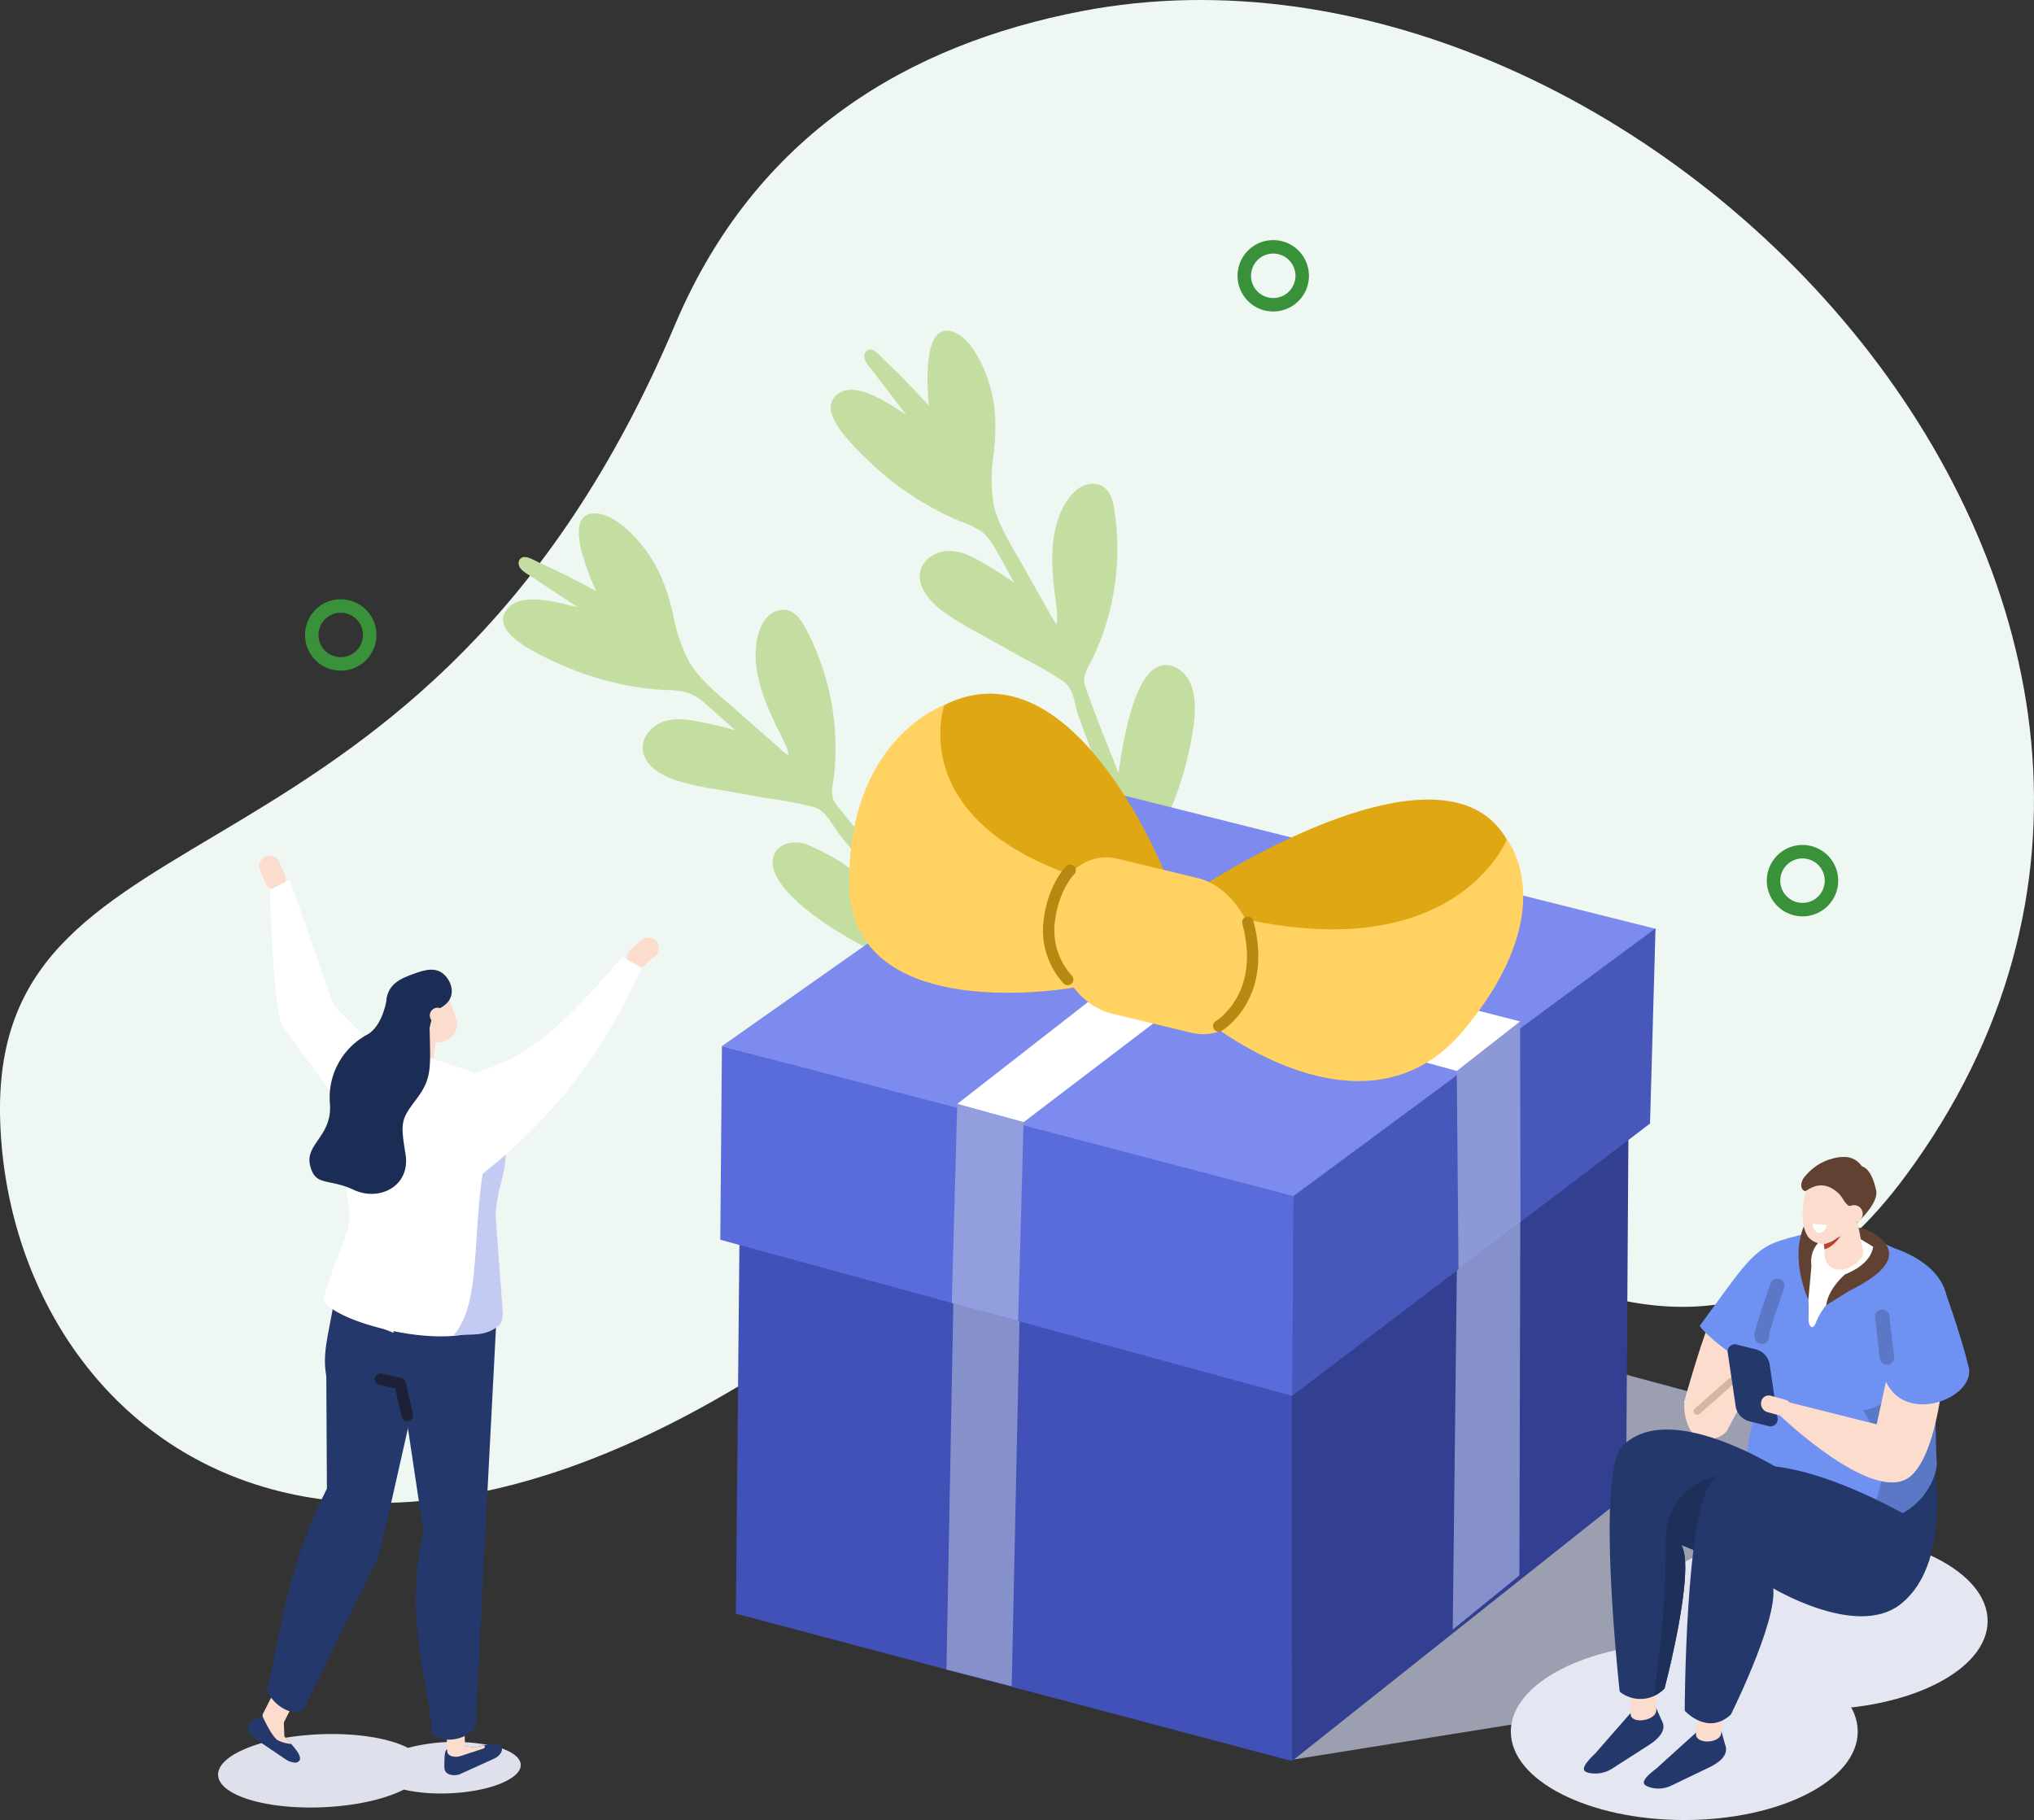 <svg xmlns="http://www.w3.org/2000/svg" xmlns:xlink="http://www.w3.org/1999/xlink" width="283.451" height="253.636" viewBox="0 0 283.451 253.636">
  <rect x="0" y="0" width="283.451" height="253.636" fill="#333333" stroke="none"/>
  <defs>
    <clipPath id="clip-path">
      <rect id="長方形_426" data-name="長方形 426" width="283.451" height="253.636" fill="none"/>
    </clipPath>
    <clipPath id="clip-path-3">
      <rect id="長方形_424" data-name="長方形 424" width="80.242" height="65.486" fill="none"/>
    </clipPath>
  </defs>
  <g id="グループ_9705" data-name="グループ 9705" clip-path="url(#clip-path)">
    <g id="グループ_9704" data-name="グループ 9704">
      <g id="グループ_9703" data-name="グループ 9703" clip-path="url(#clip-path)">
        <path id="パス_12012" data-name="パス 12012" d="M150.685,1.565c-23.857,4.6-45.338,17.019-56.628,43.709C59.32,127.4-.833,110.238.008,155.44S51.293,243.987,136.429,168.1c42.7-38.063,88.918,50.2,129.162-4.276C323.191,85.853,229.825-13.7,150.685,1.565" transform="translate(0 0)" fill="#eff7f3"/>
        <g id="グループ_9702" data-name="グループ 9702" transform="translate(179.974 179.759)" opacity="0.66" style="mix-blend-mode: multiply;isolation: isolate">
          <g id="グループ_9701" data-name="グループ 9701">
            <g id="グループ_9700" data-name="グループ 9700" clip-path="url(#clip-path-3)">
              <path id="パス_12013" data-name="パス 12013" d="M428.508,493.481l45.3-7.256a17.344,17.344,0,0,0,8.814-4.156l23.4-20.628A8.37,8.37,0,0,0,502.6,447.2l-71.323-19.205Z" transform="translate(-428.508 -427.995)" fill="#d3d7f2"/>
            </g>
          </g>
        </g>
        <path id="パス_12014" data-name="パス 12014" d="M474.972,399.666,428.417,436.64l-.192-70.85L475.43,329.7Z" transform="translate(-248.37 -191.227)" fill="#334091"/>
        <path id="パス_12015" data-name="パス 12015" d="M244.152,432.109l77.5,20.536-.053-65.912L244.877,357.3Z" transform="translate(-141.608 -207.232)" fill="#4151b8"/>
        <path id="パス_12016" data-name="パス 12016" d="M315.192,407.3l-1.158,61.6,9.093,2.318,1.314-61.412Z" transform="translate(-182.139 -236.231)" fill="#8691cc"/>
        <path id="パス_12017" data-name="パス 12017" d="M491.453,380.5l-.15,59.739-9.292,7.557.7-60.623Z" transform="translate(-279.565 -220.692)" fill="#8691cc"/>
        <path id="パス_12018" data-name="パス 12018" d="M175.629,191.7a41.491,41.491,0,0,0,13.721,3.265,13.742,13.742,0,0,1,3.266.346,7.983,7.983,0,0,1,2.671,1.711c1.347,1.157,2.685,2.362,4,3.552-1.515-.428-3.047-.8-4.578-1.106-1.766-.354-3.963-.8-5.843.063-1.6.733-2.964,2.546-2.325,4.462.495,1.484,1.973,2.669,4.393,3.523a39.814,39.814,0,0,0,6.331,1.374l6.661,1.189a51.27,51.27,0,0,1,6.372,1.221c1.77.542,2.481,2.535,3.622,3.934,2.72,3.4,6.3,7.344,8.572,10.893-6.229-4.461-5.177-6.078-12.994-9.538-1.5-.711-4.148-.55-4.849,1.479-.819,2.147,1.717,4.9,2.845,5.982,3.524,3.444,10.4,7.513,16.519,9.54a25,25,0,0,1,3.041.629c.5.215.685.933.866,1.544.3,1.027.691,2.033,1.065,3.006,1.568,3.955,3.192,8.344,3.52,9.64-3.092-3.68-9.376-10.883-14.227-11.583-3.261-.271-3.932,2.307-3.118,5.1,1.2,3.954,4.556,6.431,8.188,8.825,4.474,2.95,8.97,5.649,13.4,8.684.591,1.5,1.167,3.022,1.73,4.5a.511.511,0,0,0,.986-.237l-.4-3.691a29.924,29.924,0,0,0-1.439-2.969,2.2,2.2,0,0,1-.339-.669,2.9,2.9,0,0,1,.311-1.081c2.83-6.98,5.539-15.044,6.023-21.147.241-2.333.933-7.2-1.884-7.915-2.54-.6-4.794,3.11-5.221,3.86a15.761,15.761,0,0,0-1.471,4.662,48.368,48.368,0,0,0-1.19,11.109c-1.38-3.763-2.5-7.519-4.121-11.206a9.446,9.446,0,0,1-.9-1.729,5.686,5.686,0,0,1,.391-2.694,45.627,45.627,0,0,0,.648-16.452c-.4-2.788-1.236-8.589-5.133-9.4a2.86,2.86,0,0,0-2.761.7c-2.425,2.412-1.412,9.847-.27,15.717-2.86-3.323-5.822-6.579-8.484-10.08-.655-.863-.431-2.173-.215-3.439a35.448,35.448,0,0,0-3.444-19.986c-.735-1.52-1.961-4.072-4.332-3.4-2.224.622-2.835,3.476-2.969,4.336-.634,4.251,1.069,8.3,2.906,12.084,1.281,2.427,1.558,3.345,1.536,3.672-.163.085-1.056-.694-1.49-1.13l-4.564-4c-2.662-2.465-5.9-4.7-7.781-7.795a22.961,22.961,0,0,1-2.189-6.35,30.394,30.394,0,0,0-1.656-5.382,20.175,20.175,0,0,0-3.541-5.481c-1.915-2.063-3.632-3.194-5.25-3.457-5.258-.6-1.594,7.979-.323,10.814q-3.746-2.088-7.653-3.844c-1.139-.519-2.521-1.52-3.091-.438-.381,1.077.911,1.732,1.58,2.159l6.594,4.348c-3.038-.716-7.725-2.083-9.729.107-2.527,3.02,2.433,5.759,8.009,8.17m52.021,39.077v0Z" transform="translate(-96.826 -98.805)" fill="#c4dea1"/>
        <path id="パス_12019" data-name="パス 12019" d="M281.773,128.685a41.486,41.486,0,0,0,11.882,7.6,13.758,13.758,0,0,1,2.97,1.4,7.989,7.989,0,0,1,1.958,2.495c.89,1.536,1.759,3.114,2.6,4.67-1.289-.9-2.615-1.758-3.959-2.551-1.551-.916-3.48-2.055-5.538-1.864-1.756.165-3.637,1.429-3.664,3.448-.021,1.564.984,3.169,2.989,4.772a39.818,39.818,0,0,0,5.526,3.381l5.9,3.315a51.107,51.107,0,0,1,5.615,3.25c1.493,1.095,1.509,3.21,2.125,4.907,1.451,4.1,3.535,9.01,4.509,13.108-4.414-6.263-2.887-7.443-9.13-13.283-1.187-1.166-3.736-1.885-5.065-.2-1.48,1.758.008,5.19.717,6.585,2.194,4.412,7.346,10.516,12.459,14.445a25.036,25.036,0,0,1,2.665,1.6c.4.369.34,1.107.309,1.743-.052,1.07-.017,2.147.016,3.189.179,4.251.267,8.929.151,10.261-1.709-4.492-5.271-13.362-9.621-15.621-2.99-1.33-4.472.884-4.622,3.789-.171,4.127,2.186,7.572,4.827,11.028,3.253,4.258,6.611,8.288,9.8,12.613.063,1.615.107,3.238.152,4.822a.511.511,0,0,0,1.009.1l.837-3.617a30.01,30.01,0,0,0-.381-3.276,2.2,2.2,0,0,1-.1-.744,2.908,2.908,0,0,1,.65-.918c4.969-5.66,10.183-12.382,12.649-17.987.995-2.124,3.25-6.489.826-8.094-2.2-1.4-5.551,1.359-6.2,1.927a15.76,15.76,0,0,0-2.924,3.918,48.393,48.393,0,0,0-4.78,10.1c-.064-4.008.112-7.924-.2-11.938a9.441,9.441,0,0,1-.276-1.928,5.687,5.687,0,0,1,1.255-2.415,45.627,45.627,0,0,0,6.028-15.321c.538-2.765,1.66-8.518-1.751-10.569a2.858,2.858,0,0,0-2.839-.244c-3.084,1.479-4.574,8.833-5.428,14.752-1.607-4.079-3.333-8.129-4.693-12.312-.335-1.031.308-2.194.929-3.318a35.449,35.449,0,0,0,3.326-20.006c-.194-1.678-.512-4.49-2.97-4.639-2.305-.145-3.821,2.349-4.232,3.117-2,3.805-1.724,8.194-1.233,12.367.411,2.714.37,3.671.241,3.973-.182.027-.769-1-1.034-1.558l-2.993-5.28c-1.7-3.2-4.027-6.38-4.782-9.922a22.988,22.988,0,0,1,.024-6.717,30.4,30.4,0,0,0,.208-5.627,20.186,20.186,0,0,0-1.54-6.341c-1.129-2.578-2.378-4.211-3.819-4.992-4.768-2.293-4.131,7.01-3.864,10.106q-2.849-3.2-5.961-6.15c-.9-.865-1.88-2.265-2.775-1.431-.714.892.291,1.935.782,2.559l4.8,6.276c-2.633-1.676-6.609-4.51-9.222-3.1-3.38,2.02.4,6.239,4.874,10.351m36.259,54.022v0Z" transform="translate(-159.847 -63.635)" fill="#c4dea1"/>
        <path id="パス_12020" data-name="パス 12020" d="M596.534,286.637A4.036,4.036,0,1,1,592.5,282.6,4.037,4.037,0,0,1,596.534,286.637Z" transform="translate(-341.306 -163.908)" fill="none" stroke="#399139" stroke-linecap="round" stroke-linejoin="round" stroke-width="1.876"/>
        <path id="パス_12021" data-name="パス 12021" d="M420.923,85.939a4.036,4.036,0,1,1-4.037-4.037A4.037,4.037,0,0,1,420.923,85.939Z" transform="translate(-239.452 -47.503)" fill="none" stroke="#399139" stroke-linecap="round" stroke-linejoin="round" stroke-width="1.876"/>
        <path id="パス_12022" data-name="パス 12022" d="M111.52,205.11a4.036,4.036,0,1,1-4.036-4.037A4.037,4.037,0,0,1,111.52,205.11Z" transform="translate(-59.999 -116.622)" fill="none" stroke="#399139" stroke-linecap="round" stroke-linejoin="round" stroke-width="1.876"/>
        <path id="パス_12023" data-name="パス 12023" d="M208.461,314.809h0a1.469,1.469,0,0,0,2.067.141L212,313.669a1.469,1.469,0,0,0,.141-2.067h0a1.469,1.469,0,0,0-2.067-.141l-1.468,1.281a1.469,1.469,0,0,0-.141,2.067" transform="translate(-120.698 -180.438)" fill="#fcddcd"/>
        <path id="パス_12024" data-name="パス 12024" d="M88.8,288.538h0a1.467,1.467,0,0,1-1.915-.779l-.764-1.81a1.462,1.462,0,0,1,2.694-1.137l.764,1.81a1.466,1.466,0,0,1-.779,1.916" transform="translate(-49.883 -164.673)" fill="#fcddcd"/>
        <path id="パス_12025" data-name="パス 12025" d="M75.98,577.492c5.266-2.3,14.346-2.822,20.28-1.172a13.479,13.479,0,0,1,2.561.968,25.691,25.691,0,0,1,12.322-.16c4.169,1.159,4.55,3.407.85,5.021-3.555,1.551-9.581,1.948-13.746.948-.244.125-.5.248-.776.368-5.266,2.3-14.346,2.822-20.28,1.173s-6.476-4.849-1.21-7.146" transform="translate(-41.968 -333.707)" fill="#dee0ec"/>
        <path id="パス_12026" data-name="パス 12026" d="M123.6,454.191l12.464,1.585-.6-12.913L123,441.277Z" transform="translate(-71.34 -255.94)" fill="#41306d"/>
        <path id="パス_12027" data-name="パス 12027" d="M149.081,578.758l2.541.306c1.835-.336,2.987-.863,3.615-.256l.168.3c.243.432-.306,1.192-.972,1.488l-4.927,2.236c-.97.278-2.015-.013-2.061-.89,0,0-.108-2.452.335-2.57.89-.237.526-.387,1.3-.609" transform="translate(-85.511 -335.546)" fill="#24386b"/>
        <path id="パス_12028" data-name="パス 12028" d="M86.328,569.455l1.065,2.327c1.244,1.39,2.345,2.452,2.155,3.3l-.139.123c-.242.433-1.252.181-1.851-.233l-4.479-3.036c-.743-.682-1.041-1.725-.317-2.222,0,0,2.036-1.372,2.368-1.056.666.635.6.247,1.2.793" transform="translate(-47.761 -329.796)" fill="#24386b"/>
        <path id="パス_12029" data-name="パス 12029" d="M150.734,576.347c.035,1.029-2.467,1.114-2.5.085l-.114-3.342,2.5-.086Z" transform="translate(-85.908 -332.341)" fill="#fcddcd"/>
        <path id="パス_12030" data-name="パス 12030" d="M140.78,488.7c-1.424,2.112-5.169,2.252-6.033.9-.808-8.142-3.922-16.707-1.243-28.076l-5.064-33.877,15.334,2.337-1.881,36.1Z" transform="translate(-74.495 -248.039)" fill="#24386b"/>
        <path id="パス_12031" data-name="パス 12031" d="M90.013,565.419c-.515,1.013-3.346-.354-2.831-1.367l1.672-3.292,2.831,1.366Z" transform="translate(-50.529 -325.24)" fill="#fcddcd"/>
        <path id="パス_12032" data-name="パス 12032" d="M93.754,489.913c-2,1.4-4.717-1.163-5.148-2.63,1.874-7.442,2.462-16.4,8.341-28.066l-.081-15.668c-.521-3.011.106-5.015.911-9.493l13.047,5.321-6.426,28.45a19.556,19.556,0,0,1-1.12,2.479Z" transform="translate(-51.391 -251.752)" fill="#24386b"/>
        <path id="パス_12033" data-name="パス 12033" d="M135.4,332.582c.307,2.422-1.037,3.717-3,2.892s-2.829-3.747-3.267-6.149c-.211-1.152.194-3.447,2.157-2.622a7.962,7.962,0,0,1,4.11,5.879" transform="translate(-74.871 -189.386)" fill="#de5840"/>
        <path id="パス_12034" data-name="パス 12034" d="M141.077,329.4c.75,2.323-2.111,3.991-3.975,2.96a7.963,7.963,0,0,1-3.455-6.286,2.772,2.772,0,0,1,4.133-2.649c1.863,1.031,2.757,4.3,3.3,5.975" transform="translate(-77.515 -187.372)" fill="#fcddcd"/>
        <path id="パス_12035" data-name="パス 12035" d="M135.182,345.529l-.252-.053a1.48,1.48,0,0,1-1.133-1.854l1.289-4.742a1.7,1.7,0,0,1,1.964-1.2l.252.053a1.48,1.48,0,0,1,1.133,1.854l-.56,4.7c-.229.841-1.842,1.425-2.693,1.247" transform="translate(-77.57 -195.832)" fill="#fcddcd"/>
        <path id="パス_12036" data-name="パス 12036" d="M129.677,331.169s-.059,1.35,2.919.874c2.247-.358,1.037-3.885,3.06-4.941,2.737-1.428,1.507-4.114.229-4.951s-2.825-.247-4.73.489c-2.015.78-4.729,2.492-1.478,8.528" transform="translate(-74.337 -186.61)" fill="#1b2d54"/>
        <path id="パス_12037" data-name="パス 12037" d="M144.76,335.418a1.075,1.075,0,1,1-1.094-1.055,1.074,1.074,0,0,1,1.094,1.055" transform="translate(-82.714 -193.93)" fill="#fcddcd"/>
        <path id="パス_12038" data-name="パス 12038" d="M107.191,384.082c1.746-6.121,3.421-8.549,3.652-11.319.136-1.637-.806-5.794-1.07-8.355-.459-13.217-.554-12.831,3.719-13.921l2.882-.457a13.307,13.307,0,0,1,4.1-.111,56.5,56.5,0,0,1,11.644,4.281c2.456,1.187-1.353,3.334-1.225,6.239a113.477,113.477,0,0,0-.179,25.578c-1.084,6.08-21.054,2.033-23.522-1.935" transform="translate(-62.171 -202.888)" fill="#fff"/>
        <path id="パス_12039" data-name="パス 12039" d="M157.1,377.375l-2.088,2.473c-2.1,10.532-.442,20.452-4.468,25.09,2.588-.127,4.4.17,6.1-1.2.095.007.693-.413.75-1.717l-.99-13.388c-.12-4.425,2.593-8.046.7-11.256" transform="translate(-87.313 -218.877)" fill="#c4cbf2"/>
        <path id="パス_12040" data-name="パス 12040" d="M177.628,317.449l2.684,1.528a85.943,85.943,0,0,1-8.071,14.241,76.626,76.626,0,0,1-14.076,14.492l-.379-1.75-1.025-12.2a48.044,48.044,0,0,0,4.527-1.659,33.494,33.494,0,0,0,7.269-4.953,103.5,103.5,0,0,0,9.07-9.7" transform="translate(-90.921 -184.12)" fill="#fff"/>
        <path id="パス_12041" data-name="パス 12041" d="M93.85,297.771l-2.134-5.866-2.151.283.942,8.559Z" transform="translate(-51.947 -169.304)" fill="#fcddcd"/>
        <path id="パス_12042" data-name="パス 12042" d="M103.1,327.863s-9.5-12.147-11.721-15.579c-1.4-2.165-1.762-19-1.762-19l2.726-1.409,6.106,17.464,9.409,9.73Z" transform="translate(-51.981 -169.286)" fill="#fff"/>
        <path id="パス_12043" data-name="パス 12043" d="M113.553,330.029s-.476,4.449-3,5.662a9.948,9.948,0,0,0-5.029,9.478c.383,4.57-3.488,5.644-2.761,8.649s2.514,1.746,6.082,3.412,7.954-.5,7.215-5-.61-4.8,1.544-7.676,1.941-4.272,1.814-9.894l-2.021-2.11Z" transform="translate(-59.551 -191.416)" fill="#1b2d54"/>
        <path id="パス_12044" data-name="パス 12044" d="M155.7,579.7l-2.794.91-.035-1.288.6-.05,1.307.157,1.329-.266s.481.31-.4.536" transform="translate(-88.666 -335.916)" fill="#fcddcd"/>
        <path id="パス_12045" data-name="パス 12045" d="M87.562,570.368s1.155,2.566,1.99,2.994a5.292,5.292,0,0,0,1.839.488l-.973-1.052-.1-2.377Z" transform="translate(-50.786 -330.813)" fill="#fcddcd"/>
        <path id="パス_12046" data-name="パス 12046" d="M130,462.667l-1.008-4.419-2.714-.62" transform="translate(-73.243 -265.423)" fill="none" stroke="#1d2036" stroke-linecap="round" stroke-linejoin="round" stroke-width="1.614"/>
        <path id="パス_12047" data-name="パス 12047" d="M319.169,318.576l-79.634-21.333,51.286-36.113,78.893,19.778Z" transform="translate(-138.93 -151.455)" fill="#7c8bed"/>
        <path id="パス_12048" data-name="パス 12048" d="M479.384,308.051l-.762,27.191-49.864,37.946.163-27.827Z" transform="translate(-248.679 -178.669)" fill="#4757ba"/>
        <path id="パス_12049" data-name="パス 12049" d="M239.221,347.112l-.228,26.979,79.7,21.759.191-27.827Z" transform="translate(-138.616 -201.324)" fill="#5a6cdb"/>
        <path id="パス_12050" data-name="パス 12050" d="M345.392,314.748,317.611,336.4l9.246,2.541,29.637-22.569Z" transform="translate(-184.214 -182.554)" fill="#fff"/>
        <path id="パス_12051" data-name="パス 12051" d="M316.559,366.3l-.762,27.744,9.249,2.492.758-27.694Z" transform="translate(-183.162 -212.452)" fill="#929ede"/>
        <path id="パス_12052" data-name="パス 12052" d="M483.361,345.818l.241,27.663,8.634-6.586-.054-27.983Z" transform="translate(-280.349 -196.569)" fill="#8d98d6"/>
        <path id="パス_12053" data-name="パス 12053" d="M428.645,331.636l-39.623-10.957,8.313-6.219,40.131,10.27Z" transform="translate(-225.632 -182.387)" fill="#fff"/>
        <path id="パス_12054" data-name="パス 12054" d="M327.762,306.005l-36.717-9.735a1.862,1.862,0,0,1-.388-3.349l6.7-4.659,38.932,10.459Z" transform="translate(-168.074 -167.191)" fill="#fff"/>
        <path id="パス_12055" data-name="パス 12055" d="M404.131,283.756l-6.9-5.935s34.116-22.715,43.152-6.956l-1.7,12.608s-30.529,5.824-34.556.282" transform="translate(-230.395 -153.873)" fill="#e0a714"/>
        <path id="パス_12056" data-name="パス 12056" d="M399.159,303.427s22.232,18.571,36.3,1.73,6.04-26.607,6.04-26.607-6.951,17.612-36.651,11.063Z" transform="translate(-231.512 -161.559)" fill="#ffd261"/>
        <path id="パス_12057" data-name="パス 12057" d="M324.752,258.394l9.849-1.94s-12.885-33.925-31.283-24.709l-7.256,11.283s21.511,18.236,28.69,15.367" transform="translate(-171.715 -133.491)" fill="#e0a714"/>
        <path id="パス_12058" data-name="パス 12058" d="M313.3,273.27s-31.362,5.788-31.536-14.45,13.261-24.884,13.261-24.884-6.31,17.765,23.023,25.3Z" transform="translate(-163.422 -135.682)" fill="#ffd261"/>
        <path id="パス_12059" data-name="パス 12059" d="M368.55,308.93l-11.125-2.679c-4.773-1.149-8.476-6.94-8.229-12.868s4.354-9.838,9.127-8.688l11.126,2.679c4.773,1.15,8.476,6.94,8.229,12.868s-4.355,9.838-9.128,8.689" transform="translate(-202.526 -165.006)" fill="#ffd261"/>
        <path id="パス_12060" data-name="パス 12060" d="M404.367,320.454s6.867-4.061,4.058-14.471" transform="translate(-234.532 -177.47)" fill="none" stroke="#b88910" stroke-linecap="round" stroke-linejoin="round" stroke-width="1.585"/>
        <path id="パス_12061" data-name="パス 12061" d="M350.584,303.985a10.2,10.2,0,0,1-2.587-8c.561-4.9,2.934-7.224,2.934-7.224" transform="translate(-201.799 -167.482)" fill="none" stroke="#b88910" stroke-linecap="round" stroke-linejoin="round" stroke-width="1.585"/>
        <path id="パス_12062" data-name="パス 12062" d="M549.633,557.508c0,6.81-10.823,12.33-24.174,12.33s-24.174-5.521-24.174-12.33,10.823-12.33,24.174-12.33,24.174,5.521,24.174,12.33" transform="translate(-290.744 -316.202)" fill="#e4e6f2"/>
        <path id="パス_12063" data-name="パス 12063" d="M592.727,520.832c0,6.81-10.823,12.33-24.174,12.33s-24.174-5.521-24.174-12.33S555.2,508.5,568.553,508.5s24.174,5.521,24.174,12.33" transform="translate(-315.739 -294.93)" fill="#e4e6f2"/>
        <path id="パス_12064" data-name="パス 12064" d="M562.686,437.208c-.949,1.057-3.965,11.827-3.965,11.827l3.3,3.711s2.782-2.394,2.634-2.576,7.939-12.453,7.939-12.453Z" transform="translate(-324.057 -253.58)" fill="#fcddcd"/>
        <path id="パス_12065" data-name="パス 12065" d="M608.73,478.033s3.75,16.356-4.26,22.583c-6.237,4.849-18.2-2.526-18.2-2.526l-.65-9.116,1.564-11.342Z" transform="translate(-339.659 -277.026)" fill="#24386b"/>
        <path id="パス_12066" data-name="パス 12066" d="M586.779,408.7a34.141,34.141,0,0,1,4.014-.69c2.56.2,3.573.034,3.833.22l4.947,2.315c5.741,1.948,9.171,6.08,6.568,10.912,0,0-5.806,8.307-6.132,11.9-.282,3.106,2.213,8.085,2.682,9.114.608,1.334-4.058,9.164-15.969,7.057-9.38-1.659-8.071-5.487-7.557-10.622.323-3.231,2.827-11.751,2.936-14.32s-1.738-4.613-.117-8.652c1-2.491-.594-3.069-.105-4.237a6.806,6.806,0,0,1,2.85-2.465Z" transform="translate(-335.701 -236.641)" fill="#6f92f2"/>
        <path id="パス_12067" data-name="パス 12067" d="M628.489,464.051c-.154-2.083-.3-10.168-.016-13.274.185-2.034-4.174.517-3.21-2.254-3.256,5.61-3.426,7.645-7.02,8.133,5.254,9.009.95,12.474,1.073,15.716,7.528-.828,9.268-7.029,9.172-8.321" transform="translate(-358.58 -260.143)" fill="#5b78c7"/>
        <path id="パス_12068" data-name="パス 12068" d="M613.978,435.464s-.127,18.162-5.042,22.661-18.278-8.348-18.278-8.348l.765-1.981,12.688,3.189,3.406-15.651Z" transform="translate(-342.581 -252.493)" fill="#fcddcd"/>
        <path id="パス_12069" data-name="パス 12069" d="M632.23,426.845s2.5,6.89,3.528,11.256-9.4,8.4-11.8,1.339,1.109-11.4,1.109-11.4Z" transform="translate(-361.406 -247.569)" fill="#6f92f2"/>
        <path id="パス_12070" data-name="パス 12070" d="M558.979,461.457l5.621-2.234,2.474,2.221L565,465.305c-.4,1.185-2.539,2.113-4.171,1.435-1.754-.728-2.316-4.447-1.85-5.283" transform="translate(-324.116 -266.349)" fill="#fcddcd"/>
        <path id="パス_12071" data-name="パス 12071" d="M576.087,459.515h0a1.752,1.752,0,0,1-1.077,2.218l-3.163-.293c-.809.138-.258-.042-.474-1.126s-1.013-1.087.46-1.716l2.3-.331a2.578,2.578,0,0,1,.908.02c.562.12.879.377,1.05,1.229" transform="translate(-331.158 -265.776)" fill="#fcddcd"/>
        <path id="パス_12072" data-name="パス 12072" d="M578.975,421.129a17.575,17.575,0,0,1-5.707,8.031c-2.212.865-9.606-5.6-9.223-5.955,6.1-8.237,7.4-10.838,11.827-12Z" transform="translate(-327.137 -238.501)" fill="#6f92f2"/>
        <path id="パス_12073" data-name="パス 12073" d="M527.1,572.579l4.883-5.588a5.473,5.473,0,0,1,2.97-.954c.538-.017.567-.431.606.063l.83,1.877c.7,1.208-.236,2.378-1.712,3.354l-5.033,3.232a4.409,4.409,0,0,1-3.512.674l-.254-.1c-.9-.34.159-1.547,1.221-2.561" transform="translate(-304.814 -328.197)" fill="#24386b"/>
        <path id="パス_12074" data-name="パス 12074" d="M544.616,560.72c-.008,1.5-3.577,2.013-3.569.51l.025-4.881,3.569-.511Z" transform="translate(-313.806 -322.385)" fill="#fcddcd"/>
        <path id="パス_12075" data-name="パス 12075" d="M560.066,481.276s-17.246-11.845-24.237-4.6c-3.7,3.833-.343,34.178-.343,34.178a4.594,4.594,0,0,0,6.245-.442s4.418-16.729,2.328-20.008l7.651,3.129Z" transform="translate(-309.772 -275.109)" fill="#24386b"/>
        <path id="パス_12076" data-name="パス 12076" d="M568.5,489.912s-.748,2.01-3.982.366a10.951,10.951,0,0,0-10.035.336,8.748,8.748,0,0,0-4.136,7.726,136.5,136.5,0,0,1-1.716,21.73,5.037,5.037,0,0,0,1.535-1.026s4.418-16.729,2.328-20.008l7.651,3.13Z" transform="translate(-318.203 -283.745)" fill="#1e2f59"/>
        <path id="パス_12077" data-name="パス 12077" d="M547.21,579.049l5.43-4.91a5.125,5.125,0,0,1,2.983-.539c.52.058.6-.351.575.148l.553,2c.517,1.308-.539,2.347-2.087,3.118l-5.266,2.531a4.128,4.128,0,0,1-3.468.183l-.231-.132c-.818-.465.356-1.526,1.511-2.393" transform="translate(-316.347 -332.627)" fill="#24386b"/>
        <path id="パス_12078" data-name="パス 12078" d="M566.237,568.4c-.2,1.5-3.705,1.514-3.5.011l.664-4.883,3.5-.011Z" transform="translate(-326.381 -326.839)" fill="#fcddcd"/>
        <path id="パス_12079" data-name="パス 12079" d="M590.114,493.326s-20.359-12-27.349-4.76c-3.7,3.833-3.776,31.855-3.776,31.855s3.188,3.554,6.436.529c0,0,7.662-15.378,5.571-18.656l7.651,3.129Z" transform="translate(-324.212 -282.02)" fill="#24386b"/>
        <line id="線_113" data-name="線 113" x1="4.763" y2="4.184" transform="translate(236.516 192.477)" fill="none" stroke="#d3b6a3" stroke-linecap="round" stroke-linejoin="round" stroke-width="1"/>
        <path id="パス_12080" data-name="パス 12080" d="M578.816,457.443l-2.595-.645a2.631,2.631,0,0,1-1.84-1.978l-1.106-7.488a1.014,1.014,0,0,1,1.374-1.179l2.595.645a2.632,2.632,0,0,1,1.84,1.978l1.105,7.489a1.014,1.014,0,0,1-1.374,1.179" transform="translate(-332.489 -258.739)" fill="#24386b"/>
        <path id="パス_12081" data-name="パス 12081" d="M584.334,463.9h0a1.238,1.238,0,0,0,.849,1.436l2.073.566a1.063,1.063,0,0,0,1.318-.843,1.238,1.238,0,0,0-.849-1.436l-2.073-.566a1.063,1.063,0,0,0-1.318.843" transform="translate(-338.898 -268.551)" fill="#fcddcd"/>
        <path id="パス_12082" data-name="パス 12082" d="M584.547,433.745c-.332-.118,2.153-7.077,2.153-7.077" transform="translate(-339.019 -247.467)" fill="none" stroke="#5b78c7" stroke-linecap="round" stroke-linejoin="round" stroke-width="2.009"/>
        <line id="線_114" data-name="線 114" x1="0.659" y1="5.69" transform="translate(262.299 183.483)" fill="none" stroke="#5b78c7" stroke-linecap="round" stroke-linejoin="round" stroke-width="2.009"/>
        <path id="パス_12083" data-name="パス 12083" d="M605.9,405.893s3.371.981,3.32,2.714c-.008.29-.026.577-.05.852a2.2,2.2,0,0,1-2.667,1.964l-9.063-2.021,1.312-4.669Z" transform="translate(-346.513 -234.744)" fill="#614232"/>
        <path id="パス_12084" data-name="パス 12084" d="M609.363,407.956s.138,3.03-4.505,5.139a9.166,9.166,0,0,0-4.5,4.928c-.438,1.028-1,.447-1-.679a27.716,27.716,0,0,0-.389-5.98c-.614-3.561,1.44-8.562,1.633-8.582s8.76,5.173,8.76,5.173" transform="translate(-347.335 -233.613)" fill="#fff"/>
        <path id="パス_12085" data-name="パス 12085" d="M602.362,404.71s-4.334.919-3.817,4.93l-.432,4.65s-2.646-5.574-.578-10.351,4.827.771,4.827.771" transform="translate(-346.111 -233.159)" fill="#614232"/>
        <path id="パス_12086" data-name="パス 12086" d="M607.5,406.667l-.339.02a2.044,2.044,0,0,1-2.172-1.938l-.292-6.4a2.116,2.116,0,0,1,1.984-2.187l.339-.02a2.043,2.043,0,0,1,2.172,1.938l1.191,6.093c.052,1.134-1.741,2.423-2.883,2.492" transform="translate(-350.724 -229.761)" fill="#fcddcd"/>
        <path id="パス_12087" data-name="パス 12087" d="M612.171,408.742s2.022,3.617-3.639,5.942c0,0-2.307,1.945-2.6,4.286,0,0,1.949-1.245,3.072-1.916s9.925-4.479,3.17-8.311" transform="translate(-351.438 -237.07)" fill="#614232"/>
        <path id="パス_12088" data-name="パス 12088" d="M605.031,408.8a4.554,4.554,0,0,0,3.234-2.059s-1.329,2.867-3.1,3.253Z" transform="translate(-350.917 -235.912)" fill="#ba422d"/>
        <path id="パス_12089" data-name="パス 12089" d="M604.57,387.624a1.8,1.8,0,0,0-2.842-.347c-1.018-.286-2.129.471-2.829,2.118-.975,2.293-1.188,5.761.022,7.34a2.847,2.847,0,0,0,2.314.918,5.254,5.254,0,0,0,1.72-.857c2.087-1.1,2.159-.786,2.809-2.313.975-2.293.016-5.279-1.194-6.858" transform="translate(-346.891 -224.305)" fill="#fcddcd"/>
        <path id="パス_12090" data-name="パス 12090" d="M610.413,388.614a45.692,45.692,0,0,1,2.381,6.179s3.093-2.728,2.7-4.54c-1.3-6.038-4.59-2.3-4.59-2.3Z" transform="translate(-354.039 -224.348)" fill="#614232"/>
        <path id="パス_12091" data-name="パス 12091" d="M603.963,383.884c1.32.143,2.206,1,2.8,2.63.075.207.636,1.117.674,1.3l-.853-.134c.3,1.431-.537-.635-1.979-.185-2.365-.542,2.751,3.076-.121,3.22-.575.029-1.084-1.244-1.545-1.687-2.586-2.483-4.486-.314-4.769-.406-.86-.282-.494-1.544-.017-2.018a7.358,7.358,0,0,1,3.339-2.358l.417-.118a5.47,5.47,0,0,1,2.058-.239" transform="translate(-346.635 -222.639)" fill="#614232"/>
        <path id="パス_12092" data-name="パス 12092" d="M602.389,407.34h0a1.124,1.124,0,0,1-.883-1.251l1.873.152a1.034,1.034,0,0,1-.99,1.1" transform="translate(-348.872 -235.531)" fill="#fff"/>
        <path id="パス_12093" data-name="パス 12093" d="M614.565,400.852a1.32,1.32,0,0,1-1,1.512,1.2,1.2,0,0,1-1.465-.939,1.32,1.32,0,0,1,1-1.512,1.2,1.2,0,0,1,1.466.939" transform="translate(-355.004 -231.929)" fill="#fcddcd"/>
      </g>
    </g>
  </g>
</svg>
